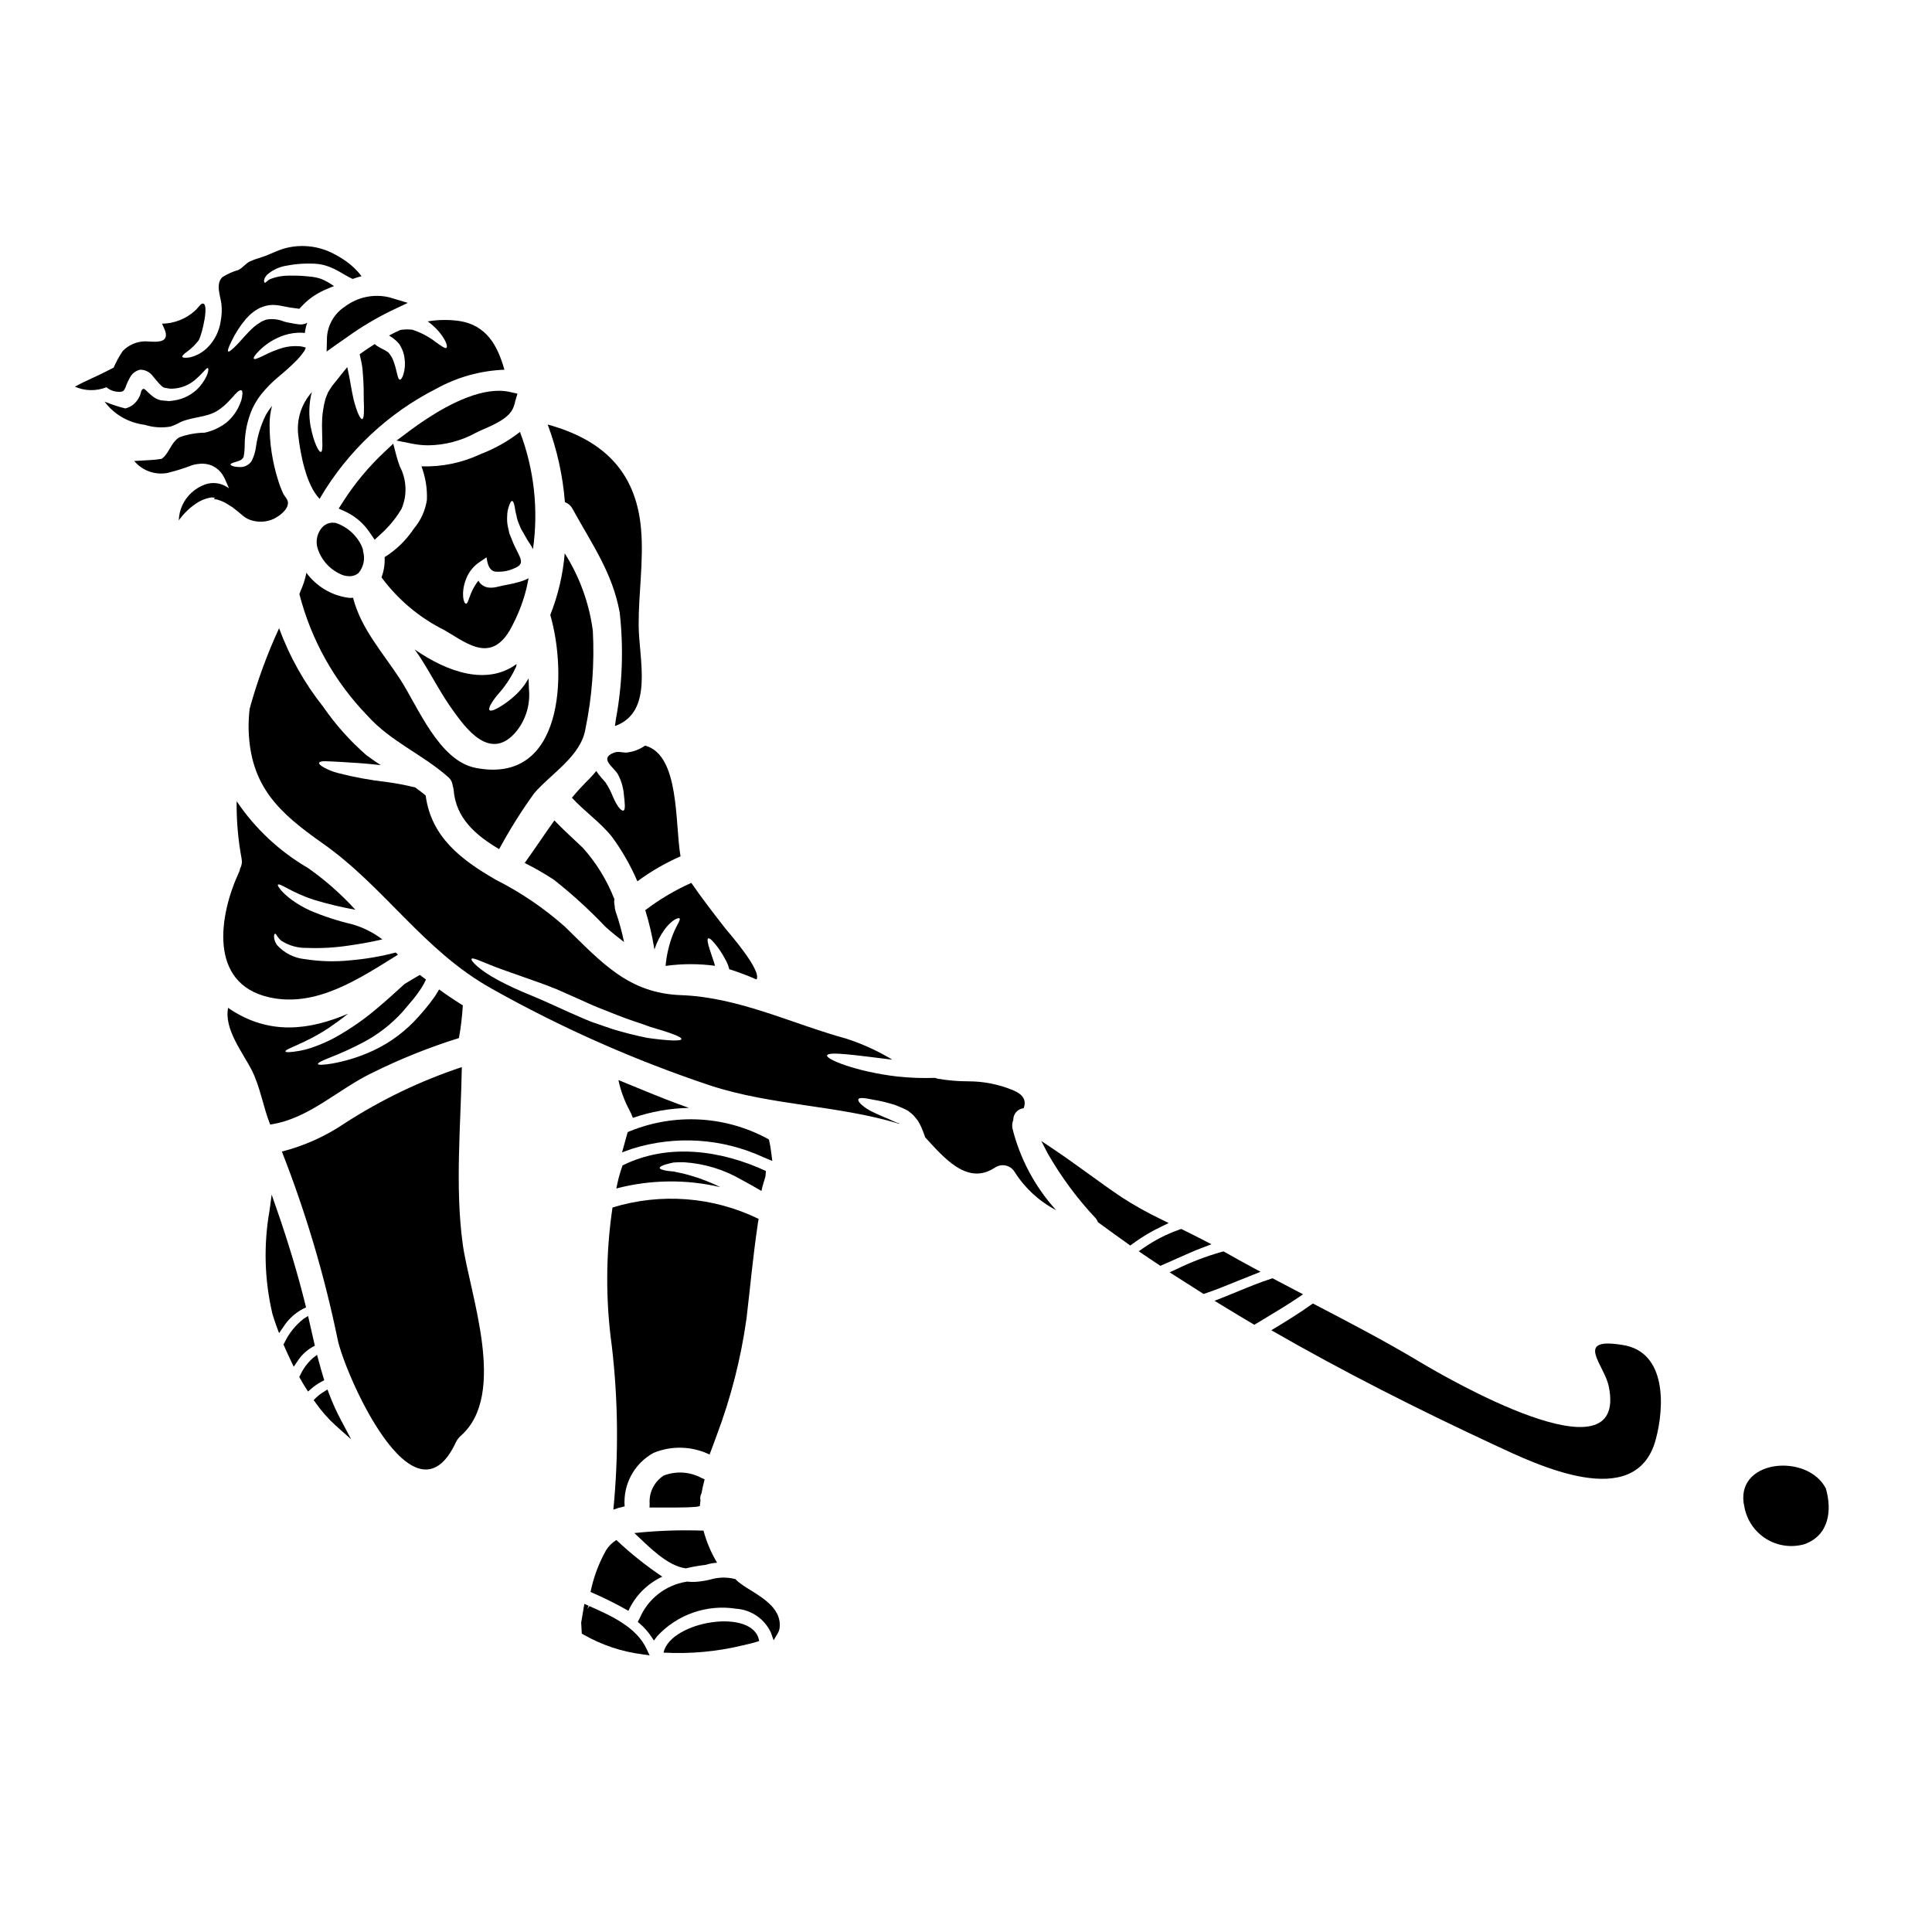 <?xml version="1.0" encoding="UTF-8"?>
<!-- Uploaded to: ICON Repo, www.iconrepo.com, Generator: ICON Repo Mixer Tools -->
<svg fill="#000000" width="800px" height="800px" version="1.1" viewBox="144 144 512 512" xmlns="http://www.w3.org/2000/svg">
 <g>
  <path d="m627.87 538.46c-4.891-9.555-24.613-7.731-21.57 4.992v-0.004c0.668 3.481 2.762 6.523 5.781 8.383 3.016 1.863 6.676 2.371 10.086 1.402 6.516-2.305 7.398-8.895 5.703-14.773z"/>
  <path d="m215.4 408.31c12.418 2.754 23.746-4.918 34.062-11.305-0.176-0.199-0.395-0.395-0.582-0.582-3.969 1.043-8.023 1.738-12.113 2.078-3.941 0.41-7.922 0.309-11.836-0.305-2.856-0.254-5.516-1.562-7.453-3.676-0.508-0.648-0.809-1.434-0.859-2.254 0.023-0.508 0.098-0.789 0.25-0.812 0.152-0.023 0.332 0.176 0.582 0.609 0.324 0.508 0.738 0.953 1.219 1.316 1.984 1.25 4.293 1.883 6.637 1.824 3.688 0.148 7.375-0.055 11.023-0.605 2.809-0.395 5.902-0.914 8.996-1.648-2.387-1.82-5.098-3.18-7.984-4.004-3.824-0.895-7.566-2.113-11.18-3.652-6.297-2.914-8.844-6.539-8.512-6.84 0.457-0.559 3.621 2.102 9.633 4.031h-0.004c3.582 1.074 7.223 1.945 10.898 2.609-3.773-4.141-7.988-7.856-12.57-11.078-7.555-4.391-14.016-10.441-18.895-17.691-0.059 5.117 0.383 10.23 1.32 15.262 0.18 0.879 0.039 1.793-0.395 2.582-0.055 0.344-0.156 0.676-0.305 0.992-5.144 11.023-8.367 29.477 8.066 33.148z"/>
  <path d="m230.66 233.22-0.105 3.938 3.211-2.281c0.789-0.547 1.574-1.094 2.363-1.637l-0.004-0.004c3.582-2.57 7.371-4.836 11.328-6.777l4.613-2.195-4.894-1.469c-4.086-0.98-8.395-0.082-11.75 2.445-2.738 1.777-4.5 4.727-4.762 7.981z"/>
  <path d="m231.21 513.36-0.422-1.137-1.027 0.648c-0.738 0.445-1.426 0.973-2.047 1.574l-0.59 0.59 0.488 0.676v0.004c1.559 2.219 3.359 4.266 5.367 6.09l4.09 3.637-2.566-4.832c-1.258-2.34-2.359-4.762-3.293-7.25z"/>
  <path d="m257.05 255.02c-1.535 0.988-2.988 2.023-4.414 3.09l-3.543 2.648 4.328 0.859h0.004c1.367 0.266 2.758 0.398 4.152 0.395 4.387-0.066 8.688-1.203 12.531-3.316 0.57-0.305 1.285-0.613 2.062-0.953 3.148-1.387 7.086-3.106 8-6.09l0.277-0.871v0.004c0.012-0.145 0.035-0.289 0.078-0.43l0.613-2.027-2.07-0.465c-6.863-1.535-15.762 3.043-22.02 7.156z"/>
  <path d="m226.78 500.98 0.656-0.359-1.793-7.871-1.18 0.734v0.004c-2.168 1.699-3.91 3.883-5.094 6.371l-0.246 0.434 0.199 0.457c0.562 1.273 1.148 2.578 1.785 3.91l0.738 1.535 0.961-1.41 0.004-0.004c0.992-1.57 2.356-2.875 3.969-3.801z"/>
  <path d="m242.69 428.29c7.391-3.664 15.062-6.738 22.938-9.199 0.504-2.801 0.84-5.629 1.012-8.469 0-0.051 0.027-0.125 0.027-0.176-2.156-1.344-4.258-2.754-6.297-4.231-0.395 0.656-0.762 1.266-1.141 1.875v-0.004c-1.688 2.371-3.551 4.606-5.578 6.691-3.496 3.598-7.699 6.438-12.344 8.34-3.027 1.27-6.191 2.191-9.426 2.758-2.281 0.355-3.543 0.395-3.625 0.102-0.082-0.293 1.062-0.891 3.148-1.699 2.934-1.145 5.801-2.449 8.594-3.906 4.019-2.078 7.633-4.856 10.672-8.211 0.863-1.016 1.723-2.051 2.609-3.094 0.887-1.043 1.695-2.176 2.434-3.293h-0.004c0.445-0.699 0.84-1.426 1.184-2.176-0.531-0.434-1.117-0.816-1.648-1.242-1.32 0.789-2.684 1.598-4.031 2.41v-0.004c-0.117 0.094-0.227 0.195-0.328 0.301-2.156 1.969-4.285 3.906-6.363 5.652-3.668 3.203-7.672 6-11.938 8.344-1.672 0.898-3.41 1.668-5.199 2.305-1.328 0.508-2.703 0.887-4.102 1.137-2.254 0.395-3.543 0.434-3.625 0.152-0.199-0.707 4.867-1.902 11.383-6.184 1.645-1.117 3.394-2.383 5.219-3.828-10.191 4.328-20.809 5.805-31.402-1.266-0.137-0.094-0.27-0.195-0.395-0.305-1.18 5.602 3.938 11.965 6.297 16.625 2.254 4.539 2.965 9.633 4.84 14.324 10.336-1.539 17.836-9.297 27.09-13.73z"/>
  <path d="m224.37 490.82 0.734-0.344-0.191-0.789c-1.969-7.938-4.496-16.41-7.559-25.191l-1.363-3.906-0.543 4.098v0.008c-1.629 9.125-1.375 18.488 0.75 27.512 0.309 1.008 0.668 2.141 1.105 3.32l0.652 1.762 1.074-1.539v0.004c1.305-2.094 3.148-3.801 5.34-4.934z"/>
  <path d="m250.09 231.45c-1.012 0.434-2.004 0.938-2.992 1.473 0.102 0.074 0.203 0.125 0.332 0.199v0.004c0.539 0.336 1.047 0.719 1.52 1.141 0.273 0.25 0.531 0.52 0.766 0.809l0.227 0.305c0.199 0.332 0.176 0.332 0.277 0.508 0.527 0.945 0.863 1.988 0.988 3.066 0.215 1.434 0.113 2.894-0.305 4.281-0.305 0.941-0.656 1.398-0.938 1.371-0.656-0.051-0.684-2.231-1.699-4.945-0.242-0.676-0.594-1.309-1.039-1.871-0.023-0.023-0.125-0.152-0.098-0.152l-0.254-0.25c-0.176-0.176-0.148-0.102-0.328-0.227v-0.008c-0.355-0.238-0.73-0.449-1.121-0.633-0.562-0.281-1.113-0.594-1.645-0.938l-0.484-0.395c-1.344 0.836-2.66 1.746-3.981 2.684 0.176 0.789 0.359 1.574 0.508 2.336h0.004c0.211 1.199 0.34 2.41 0.391 3.625 0.176 2.332 0.176 4.231 0.176 5.902 0.125 3.191 0.102 5.195-0.395 5.32-0.492 0.129-1.375-1.703-2.25-5.019-0.582-2.363-0.965-5.477-1.723-8.742-0.328 0.395-0.656 0.812-1.012 1.238-1.039 1.297-2.055 2.586-3.043 3.801-0.355 0.508-0.656 1.09-1.016 1.598-0.277 0.582-0.457 1.18-0.707 1.773l-0.004 0.008c-0.621 2.269-0.93 4.613-0.914 6.965 0.027 4.184 0.332 6.969-0.281 7.086-0.531 0.129-1.875-2.305-2.754-6.84-0.477-2.75-0.426-5.562 0.156-8.289 0.074-0.25 0.148-0.508 0.227-0.734v-0.004c-2.844 3.137-4.168 7.363-3.625 11.562 0.504 4.512 2 13.027 5.676 16.777 0.074-0.129 0.102-0.254 0.176-0.395 7.293-12.348 17.957-22.352 30.746-28.844 5.535-3.055 11.707-4.773 18.023-5.016-1.773-6.234-4.641-11.914-12.246-12.953-2.688-0.355-5.414-0.305-8.086 0.152 0.492 0.34 0.957 0.711 1.395 1.113 0.934 0.812 1.762 1.738 2.461 2.754 1.18 1.695 1.445 2.941 1.09 3.148-0.355 0.207-1.289-0.434-2.785-1.523v0.004c-1.828-1.422-3.887-2.519-6.086-3.246l-0.176-0.051c-1.051-0.125-2.109-0.098-3.152 0.07z"/>
  <path d="m306.63 343.5c-3.938 1.52 0.051 3.824 1.09 5.652 0.859 1.57 1.395 3.293 1.574 5.07 0.305 2.582 0.504 4.41-0.078 4.586s-1.695-1.09-2.812-3.75h-0.004c-0.516-1.32-1.176-2.578-1.965-3.754-0.395-0.43-1.141-1.266-1.773-2.055-0.199-0.277-0.43-0.605-0.633-0.938l-0.004 0.004c-0.594 0.742-1.227 1.453-1.898 2.129-1.605 1.574-3.133 3.231-4.566 4.965 3.32 3.625 7.453 6.438 10.543 10.266h0.004c2.715 3.688 5 7.676 6.809 11.883 3.547-2.633 7.383-4.852 11.434-6.617-1.523-8.566-0.129-26.891-9.402-29.352v0.004c-1.461 1.031-3.164 1.668-4.945 1.848-1.215 0.008-2.18-0.426-3.371 0.059z"/>
  <path d="m298.45 368.67c-2.562-2.434-5.117-4.723-7.531-7.25-2.637 3.676-5.117 7.453-7.871 11.281 2.664 1.324 5.242 2.805 7.731 4.434 4.828 3.809 9.379 7.961 13.613 12.418 1.598 1.473 3.293 2.785 4.996 4.106h-0.004c-0.578-2.785-1.34-5.535-2.273-8.227-0.141-0.441-0.211-0.902-0.207-1.367-0.16-0.57-0.188-1.168-0.074-1.75-1.953-5.012-4.789-9.633-8.379-13.645z"/>
  <path d="m317.43 395.64c0.613-1.914 1.531-3.719 2.711-5.348 1.969-2.637 3.648-3.148 3.938-2.918 0.395 0.355-0.812 1.852-1.723 4.207h-0.004c-1.047 2.691-1.711 5.516-1.965 8.395 4.344-0.605 8.754-0.617 13.102-0.027-0.43-1.574-1.012-3.016-1.344-4.129-0.609-1.852-0.812-2.992-0.457-3.148 0.355-0.156 1.18 0.609 2.332 2.129 0.719 0.934 1.363 1.926 1.93 2.965 0.391 0.656 0.727 1.344 1.012 2.051 0.102 0.305 0.203 0.684 0.309 1.039h-0.004c2.457 0.77 4.867 1.676 7.223 2.715 1.445-2.434-7.375-12.395-8.312-13.582-3.094-3.957-6.137-7.906-8.973-12.016v-0.004c-4.328 1.938-8.422 4.363-12.203 7.227 1.055 3.422 1.863 6.91 2.43 10.445z"/>
  <path d="m295.7 278.8c5.07 9.25 10.598 16.926 12.52 27.473 1.074 9.504 0.727 19.117-1.039 28.516-0.051 0.555-0.152 1.086-0.227 1.621 10.418-3.676 6.359-17.641 6.297-26.668-0.051-8.461 1.371-17.156 0.633-25.586-1.395-15.891-10.824-23.801-24.738-27.652v0.008c2.477 6.613 4.012 13.539 4.562 20.582 0.855 0.297 1.566 0.906 1.992 1.707z"/>
  <path d="m242 285.15 1.289 1.887 1.672-1.551h0.004c0.75-0.676 1.465-1.391 2.141-2.144 1.246-1.379 2.352-2.879 3.297-4.481 1.555-3.617 1.395-7.738-0.438-11.227-0.34-0.969-0.672-1.922-0.914-2.852l-0.84-3.207-2.418 2.273 0.004 0.004c-4.129 3.879-7.762 8.25-10.824 13.016l-1.219 1.906 2.055 0.945c2.508 1.227 4.648 3.102 6.191 5.43z"/>
  <path d="m255.69 267.59c1.07 2.832 1.562 5.848 1.445 8.871-0.418 2.828-1.621 5.477-3.473 7.652-2.008 3.035-4.644 5.602-7.731 7.531 0.094 1.828-0.191 3.656-0.832 5.371 0.031 0.059 0.074 0.109 0.125 0.152 4.359 5.852 10.039 10.594 16.574 13.836 6.211 3.602 12.953 9.504 18.297-1.875l0.004 0.004c1.535-3.027 2.711-6.227 3.496-9.531 0.176-0.789 0.332-1.574 0.48-2.363-0.43 0.25-0.707 0.332-1.062 0.508-0.457 0.199-0.84 0.277-1.266 0.43v0.004c-1.059 0.309-2.133 0.562-3.223 0.758-1.062 0.176-1.695 0.355-2.836 0.609-0.664 0.16-1.348 0.219-2.027 0.18-0.488-0.027-0.965-0.16-1.395-0.395-0.461-0.223-0.867-0.551-1.18-0.961-0.098-0.203-0.176-0.332-0.277-0.508-0.18 0.25-0.395 0.508-0.559 0.734-0.574 0.84-1.059 1.742-1.441 2.688-0.66 1.598-0.863 2.66-1.266 2.711-0.406 0.051-0.938-1.062-0.812-3.148 0.078-1.258 0.379-2.496 0.883-3.648 0.676-1.656 1.812-3.078 3.273-4.106 0.684-0.457 1.371-0.938 2.051-1.395 0.227 1.52 0.559 3.394 2.231 3.773 1.75 0.172 3.519-0.125 5.117-0.859 2.203-0.914 2.129-1.828 1.039-3.981-0.305-0.605-0.609-1.215-0.887-1.797v-0.004c-0.285-0.578-0.539-1.168-0.762-1.773-0.25-0.582-0.457-1.18-0.684-1.695-0.125-0.609-0.25-1.18-0.395-1.75v-0.004c-0.207-0.988-0.266-2.004-0.18-3.016 0.012-0.723 0.133-1.438 0.355-2.129 0.332-1.113 0.633-1.723 0.938-1.695 0.305 0.027 0.531 0.633 0.734 1.773v0.004c0.07 0.664 0.203 1.324 0.395 1.965 0.137 0.793 0.367 1.566 0.68 2.309 0.18 0.395 0.359 0.863 0.535 1.289 0.25 0.457 0.531 0.914 0.812 1.395 0.281 0.48 0.508 0.965 0.863 1.523s0.684 1.062 1.039 1.621c0.148 0.305 0.328 0.582 0.48 0.887h-0.004c1.492-10.484 0.305-21.172-3.445-31.07-3.168 2.469-6.688 4.449-10.441 5.875-4.894 2.309-10.266 3.422-15.672 3.25z"/>
  <path d="m269.98 347.48c-9.684-1.93-15.258-16.27-19.922-23.445-4.723-7.246-10.367-13.383-12.496-21.621-0.422 0.051-0.848 0.051-1.266 0-4.461-0.621-8.477-3.027-11.129-6.664v0.199c-0.332 1.629-0.852 3.215-1.547 4.723-0.098 0.305-0.176 0.508-0.277 0.789h0.004c3.106 12.102 9.305 23.184 17.996 32.16 6.133 6.894 14.621 10.266 21.441 16.324h-0.004c0.676 0.562 1.102 1.375 1.18 2.254 0.129 0.352 0.215 0.719 0.254 1.09 0.559 7.531 5.856 12.066 12.062 15.742v0.004c2.773-5.129 5.871-10.07 9.277-14.801 4.414-5.172 12.395-9.809 13.586-17.035 1.77-8.555 2.43-17.305 1.969-26.027-0.961-7.305-3.504-14.312-7.449-20.531-0.469 5.598-1.758 11.098-3.828 16.324 4.531 15.625 3.516 45.152-19.852 40.516z"/>
  <path d="m280.81 320.62c0.047-0.219 0.078-0.438 0.098-0.656-7.777 5.727-18.145 2.301-27.016-3.852l1.371 1.969c3.066 4.723 5.574 9.809 8.895 14.348 3.117 4.281 9.758 13.777 16.703 5.371v-0.004c2.523-3.148 3.715-7.16 3.316-11.176-0.051-0.938-0.074-1.902-0.102-2.836v-0.004c-0.703 1.273-1.562 2.457-2.559 3.523-1.109 1.156-2.332 2.199-3.648 3.117-2.207 1.52-3.75 2.203-4.133 1.773-0.383-0.43 0.395-1.93 2.055-3.981v0.004c2.059-2.258 3.75-4.82 5.019-7.598z"/>
  <path d="m229.35 283.79c-1.273 1.465-1.738 3.469-1.238 5.344 1.008 3.375 3.535 6.082 6.832 7.316 0.531 0.16 1.082 0.246 1.637 0.254 0.898 0.023 1.773-0.285 2.453-0.871 1.332-1.602 1.777-3.762 1.18-5.758 0.008-0.191-0.016-0.383-0.066-0.566l-0.277-0.73 0.004-0.004c-1.324-2.914-3.801-5.148-6.836-6.172-1.352-0.301-2.762 0.152-3.688 1.188z"/>
  <path d="m229.93 509.78-0.238-0.789c-0.453-1.488-0.883-2.996-1.281-4.504l-0.395-1.449-1.18 0.93-0.004 0.004c-1.387 1.25-2.5 2.769-3.273 4.469l-0.254 0.473 0.27 0.473c0.465 0.828 0.934 1.633 1.449 2.434l0.609 0.945 0.855-0.73-0.004-0.008c0.836-0.719 1.746-1.352 2.715-1.879z"/>
  <path d="m453.72 468.12-1.828-0.902v0.004c-3.684-1.758-7.254-3.754-10.684-5.969-2.996-2.016-5.961-4.16-8.828-6.234-3.004-2.168-6.106-4.414-9.246-6.516l-3.184-2.133 1.762 3.402h0.004c3.535 6.172 7.785 11.906 12.664 17.086 0.203 0.234 0.363 0.5 0.48 0.789l0.105 0.246 0.215 0.156c2.59 1.906 5.176 3.758 7.766 5.609l0.582 0.418 0.574-0.426h0.004c2.434-1.793 5.035-3.348 7.769-4.641z"/>
  <path d="m412.53 440.81c-0.035-1.598 1.164-2.957 2.754-3.117 0.789-2.106-0.148-3.676-2.812-4.766v-0.004c-3.742-1.555-7.758-2.359-11.809-2.359-2.719 0-5.434-0.23-8.113-0.688-0.266-0.059-0.527-0.133-0.785-0.227-3.324 0.113-6.652-0.008-9.961-0.355-10.898-1.289-18.832-4.535-18.629-5.578 0.227-1.18 7.93-0.023 17.32 1.117v0.004c-3.84-2.32-7.934-4.191-12.203-5.578-14.5-3.981-28.488-10.973-43.75-11.531-14.039-0.48-21.137-8.719-30.797-18.105h0.004c-5.539-4.926-11.695-9.109-18.312-12.453-9.328-5.371-17.184-11.414-18.629-22.352-0.891-0.734-1.809-1.445-2.754-2.129-2.488-0.617-5.012-1.102-7.555-1.445-4.367-0.488-8.691-1.285-12.949-2.383-1.328-0.336-2.606-0.848-3.801-1.52-0.84-0.508-1.266-0.887-1.18-1.18 0.086-0.297 0.656-0.43 1.621-0.43s2.363 0.125 3.938 0.176c2.754 0.176 6.516 0.355 10.77 0.863-1.316-0.863-2.582-1.723-3.824-2.66l-0.004-0.004c-4.324-3.773-8.16-8.07-11.414-12.797-4.992-6.273-8.938-13.309-11.688-20.836-3.18 6.891-5.789 14.027-7.805 21.344-0.219 1.828-0.312 3.668-0.277 5.508 0.434 15.078 8.039 22.023 19.566 30.133 16.352 11.457 26.766 28.414 44.633 38.422v0.004c18.527 10.434 38.008 19.07 58.176 25.797 16.27 5.324 33.758 5.199 49.988 10.117l0.152-0.027 0.004-0.004c-0.23-0.105-0.465-0.188-0.711-0.25-0.359-0.176-0.891-0.332-1.219-0.508-0.691-0.352-1.402-0.664-2.125-0.938-1.371-0.582-2.844-1.242-3.938-1.828-2.125-1.238-3.148-2.41-2.941-2.914 0.227-0.582 1.828-0.332 4.156 0.148v0.004c1.363 0.215 2.707 0.512 4.031 0.891 0.852 0.203 1.684 0.48 2.484 0.836 0.434 0.203 0.891 0.395 1.348 0.582l0.684 0.332 0.25 0.125 0.25 0.152c0.051 0.051 0.309 0.25 0.309 0.25h0.004c0.367 0.277 0.723 0.574 1.062 0.891 0.434 0.48 0.812 0.961 1.18 1.445 0.5 0.801 0.926 1.652 1.266 2.535 0.281 0.707 0.48 1.289 0.684 1.875 4.84 5.273 11.074 12.75 18.223 8.188 0.074-0.051 0.176-0.074 0.25-0.125l0.004-0.004c0.844-0.59 1.895-0.797 2.898-0.57 1 0.223 1.863 0.859 2.375 1.75 2.703 4.258 6.477 7.731 10.949 10.062-5.602-6.172-9.582-13.637-11.586-21.723-0.117-0.73-0.035-1.477 0.238-2.164zm-96.898-21.746c-3.16-0.633-6.289-1.418-9.375-2.363-1.746-0.609-3.543-1.242-5.453-1.879-1.852-0.707-3.648-1.574-5.551-2.363-3.801-1.699-7.246-3.344-10.566-4.688-3.32-1.344-6.262-2.711-8.695-4.031-4.992-2.66-7.324-5.172-7.019-5.629 0.355-0.531 3.34 1.117 8.266 2.867 2.535 0.887 5.551 1.969 8.895 3.148 1.695 0.582 3.473 1.266 5.32 2.004 1.773 0.789 3.625 1.598 5.512 2.434 1.887 0.836 3.727 1.723 5.512 2.434 1.781 0.707 3.449 1.371 5.07 2.004 3.246 1.32 6.297 2.18 8.82 3.148 5.098 1.469 8.289 2.609 8.215 3.215s-3.473 0.457-8.949-0.301z"/>
  <path d="m319.84 581.96c7.07 0.387 14.16-0.262 21.039-1.93 1.016-0.25 2.688-0.582 4.309-1.137-1.367-8.949-23.512-5.348-25.348 3.066z"/>
  <path d="m462.98 474.53 2.07-0.789-1.969-1.02c-1.859-0.969-3.762-1.91-5.668-2.852l-0.367-0.18-0.395 0.129v0.004c-3.445 1.199-6.711 2.867-9.695 4.961l-1.18 0.812 1.18 0.816c0.906 0.621 1.812 1.219 2.715 1.82l1.84 1.223 0.492-0.211c1.289-0.551 2.574-1.129 3.852-1.703 2.316-1.039 4.711-2.117 7.125-3.012z"/>
  <path d="m342.84 565.37c-1.133-0.668-2.219-1.402-3.254-2.211-0.102-0.09-0.199-0.184-0.293-0.285l-0.367-0.371-0.246-0.07c-2.117-0.52-4.332-0.465-6.418 0.16-1.285 0.312-2.594 0.52-3.914 0.617-0.719 0.031-1.434 0.016-2.148-0.051l-0.172-0.02-0.172 0.043h-0.004c-5.496 0.898-10.148 4.547-12.328 9.672l-0.508 0.961 0.57 0.496c1.117 0.961 2.102 2.062 2.926 3.277l0.789 1.18 0.828-1.125h-0.004c5.328-5.793 13.207-8.539 20.984-7.309 4.004 0.273 7.539 2.715 9.207 6.367l0.699 2.004 1.074-1.828c0.258-0.422 0.434-0.895 0.508-1.387 0.641-4.879-4.016-7.789-7.758-10.121z"/>
  <path d="m574.13 500.45c-13.23-2.207-4.945 5.168-3.777 11.02 5.223 25.824-43.672-2.688-50.082-6.543-9.25-5.551-18.805-10.516-28.34-15.484-3.543 2.535-7.277 4.84-11.02 7.086 19.164 11.02 38.906 20.988 59.105 30.391 11.074 5.144 37.465 18.047 42.758-1.371 2.328-8.523 3-23.207-8.645-25.098z"/>
  <path d="m476.1 481.82 1.969-0.789-1.883-1.008c-2.555-1.367-5.082-2.777-7.582-4.195l-0.344-0.191-0.395 0.094h0.004c-4.223 1.184-8.328 2.758-12.262 4.699l-1.637 0.742 1.512 0.977c2.363 1.523 4.723 3.031 7.086 4.516l0.395 0.25 0.445-0.148c2.887-0.973 5.731-2.141 8.48-3.266 1.422-0.562 2.812-1.133 4.211-1.68z"/>
  <path d="m489.32 487-1.461-0.762c-2.078-1.09-4.152-2.18-6.254-3.289l-0.371-0.195-0.395 0.129c-3.016 0.973-5.973 2.191-8.828 3.371-1.43 0.59-2.863 1.18-4.305 1.742l-1.848 0.719 1.688 1.035c2.769 1.699 5.555 3.375 8.355 5.027l0.504 0.301 2.445-1.469c3.012-1.812 6.129-3.68 9.102-5.68z"/>
  <path d="m300.21 569.64-0.594 0.812 0.395-0.898-1.156-0.516-0.836 4.973 0.16 2.902 0.438 0.266v-0.004c4.848 2.781 10.199 4.566 15.746 5.254l1.801 0.262-0.789-1.648c-2.672-5.828-9.305-8.793-15.164-11.402z"/>
  <path d="m334.89 458.6c-3.148-1.555-6.453-2.762-9.859-3.598-0.887-0.152-1.672-0.395-2.457-0.535-0.789-0.047-1.445-0.148-2.004-0.223-1.113-0.203-1.746-0.457-1.746-0.734 0-0.281 0.555-0.609 1.645-0.938 0.535-0.152 1.215-0.332 1.969-0.484l-0.004-0.004c0.945-0.078 1.895-0.102 2.84-0.074 5.391 0.344 10.625 1.941 15.289 4.668 1.879 0.988 3.574 1.969 5.223 2.941 0.16-0.777 0.363-1.547 0.605-2.305 0.152-0.559 0.309-1.039 0.457-1.496 0.051-0.484 0.102-0.988 0.129-1.496-11.914-5.512-25.906-7.477-37.996-1.473-0.395 1.117-0.758 2.254-1.066 3.477-0.227 0.887-0.395 1.746-0.582 2.633 9.02-2.359 18.48-2.481 27.559-0.359z"/>
  <path d="m310.34 444.02-1.488 5.367 2.684-0.961c11.469-3.586 23.863-2.785 34.773 2.254l2.363 0.992-0.332-2.543c-0.105-0.832-0.242-1.684-0.43-2.519l-0.145-0.637-0.57-0.324h-0.004c-11.18-5.961-24.43-6.656-36.176-1.906z"/>
  <path d="m307.89 430.23c0.57 2.691 1.508 5.293 2.789 7.731 0.406 0.734 0.754 1.496 1.039 2.285 4.781-1.652 9.793-2.543 14.852-2.641-4.082-1.445-8.137-3.039-12.203-4.723-2.144-0.875-4.312-1.762-6.477-2.652z"/>
  <path d="m266.39 426.79c-10.957 3.637-21.406 8.652-31.094 14.926-5.059 3.422-10.664 5.941-16.578 7.457v0.047c6.32 16.109 11.254 32.73 14.75 49.68 1.746 8.77 20.227 51.324 31.379 27.246 0.156-0.328 0.352-0.633 0.582-0.914 0.188-0.266 0.406-0.504 0.656-0.707 12.547-10.973 2.363-37.641 0.535-50.867-2.059-15.133-0.512-31.434-0.23-46.867z"/>
  <path d="m306.15 500.8c1.676 14.363 1.809 28.871 0.395 43.262 0.973-0.359 1.973-0.648 2.992-0.859-0.223-2.848 0.379-5.699 1.738-8.211 1.355-2.516 3.41-4.582 5.91-5.961 4.789-1.977 10.191-1.816 14.855 0.434 0.633-1.672 1.289-3.375 1.926-5.172 3.758-9.984 6.398-20.355 7.871-30.922 0.965-8.188 1.723-16.426 2.918-24.562 0.074-0.605 0.176-1.18 0.281-1.797h-0.004c-12.055-5.871-25.895-6.949-38.715-3.012-1.805 12.195-1.863 24.586-0.168 36.801z"/>
  <path d="m325.75 559.63c1.703-0.406 3.43-0.711 5.168-0.914 1.012-0.312 2.059-0.508 3.117-0.582-1.59-2.652-2.801-5.512-3.598-8.496-6.117-0.219-12.238-0.008-18.328 0.637 3.781 3.523 8.645 8.691 13.641 9.355z"/>
  <path d="m300.5 565.89c3.438 1.469 6.789 3.137 10.035 4.992 1.812-3.992 5-7.203 8.977-9.051-4.316-2.894-8.387-6.144-12.168-9.711-1.121 0.691-2.062 1.633-2.754 2.754-1.93 3.438-3.309 7.152-4.09 11.016z"/>
  <path d="m329.91 539.73c0.172-0.965 0.375-1.93 0.617-2.867l0.207-0.809-0.758-0.344v0.004c-3.109-1.711-6.82-1.953-10.129-0.656-2.473 1.633-3.883 4.469-3.684 7.426l-0.031 1.023h1.027 3.75 2.461c1.797 0 3.598-0.039 5.301-0.207l0.789-0.164 0.176-1.469-0.02-0.133c-0.102-0.535-0.035-1.082 0.191-1.574z"/>
  <path d="m205.16 278.15c0.156 0.109 0.355 0.199 0.5 0.316 1.117 0.84 2.027 1.648 2.812 2.281h0.004c0.633 0.523 1.363 0.91 2.152 1.141 1.734 0.527 3.594 0.484 5.297-0.129 1.648-0.605 4.512-2.559 4.383-4.613-0.051-0.836-0.836-1.543-1.215-2.254v-0.004c-0.578-1.227-1.062-2.496-1.441-3.801-1.492-4.766-2.238-9.73-2.207-14.723 0.012-1.609 0.223-3.211 0.637-4.769-0.629 0.77-1.188 1.594-1.676 2.461-1.281 2.613-2.144 5.41-2.559 8.289-0.164 1.344-0.566 2.648-1.18 3.856-0.691 1.035-1.875 1.633-3.117 1.574-1.672-0.027-2.457-0.434-2.457-0.684 0-0.332 0.887-0.508 2.152-0.938h0.004c0.586-0.137 1.074-0.543 1.316-1.094 0.191-1.02 0.285-2.055 0.281-3.094 0.012-3.32 0.703-6.606 2.027-9.652 0.855-1.836 1.992-3.527 3.367-5.019 0.695-0.789 1.434-1.539 2.203-2.254 0.734-0.633 1.496-1.32 2.281-1.969h0.004c1.445-1.211 2.828-2.492 4.144-3.844 0.562-0.594 1.078-1.227 1.547-1.898 0.273-0.352 0.48-0.754 0.609-1.184-0.051-0.027-0.078-0.051-0.129-0.074-0.328-0.102-0.789-0.203-1.18-0.281l-0.848-0.059c-1.266-0.051-2.527 0.082-3.75 0.391-1.91 0.559-3.754 1.309-5.512 2.234-1.344 0.633-2.152 0.961-2.332 0.707-0.176-0.25 0.25-0.965 1.344-2.055 1.574-1.59 3.445-2.856 5.512-3.723 1.5-0.645 3.106-1.016 4.738-1.102 0.531 0.023 0.789-0.051 1.52 0.023 0.129 0.027 0.262 0.043 0.391 0.051 0.113-0.938 0.328-1.863 0.637-2.754-0.129 0.082-0.258 0.156-0.395 0.227-0.359 0.133-0.734 0.219-1.113 0.258l-0.711-0.027-0.887-0.125c-0.508-0.074-1.016-0.176-1.52-0.281-0.508-0.078-1.008-0.188-1.496-0.332-1.426-0.598-2.988-0.789-4.516-0.555-0.328 0.062-0.641 0.172-0.938 0.328l-0.48 0.203c0.051-0.074-0.281 0.176-0.395 0.25h0.004c-0.594 0.344-1.152 0.742-1.676 1.184-2.004 1.797-3.5 3.727-4.664 4.891-1.164 1.164-1.926 1.797-2.152 1.621-0.227-0.176 0.074-1.062 0.789-2.559 1.043-2.195 2.363-4.25 3.934-6.106 0.562-0.641 1.184-1.227 1.859-1.75 0.191-0.156 0.395-0.301 0.605-0.43l0.633-0.395v0.004c0.445-0.27 0.926-0.484 1.422-0.637 1.086-0.395 2.246-0.543 3.398-0.426 1.09 0.102 2.152 0.355 2.965 0.508 0.395 0.098 0.891 0.148 1.395 0.227 0.504 0.078 0.965 0.125 1.473 0.199h-0.004c0.129 0.035 0.262 0.051 0.395 0.051l0.48-0.531c0.809-0.883 1.699-1.691 2.66-2.406 1.012-0.73 2.09-1.367 3.219-1.902 0.965-0.457 1.902-0.812 2.812-1.18-0.281-0.176-0.559-0.395-0.812-0.531h0.004c-0.609-0.398-1.246-0.754-1.902-1.066l-0.84-0.355c-0.395-0.102-0.758-0.199-1.113-0.305-0.625-0.133-1.262-0.223-1.898-0.277-0.684-0.074-1.344-0.125-2.004-0.176-1.266-0.074-2.461-0.074-3.543-0.051v-0.004c-1.617 0.004-3.215 0.305-4.723 0.887-0.863 0.332-1.297 1.117-1.52 0.988-0.223-0.129-0.484-0.887 0.629-2.125 1.488-1.293 3.32-2.133 5.273-2.41 1.281-0.25 2.578-0.41 3.879-0.484 0.727-0.051 1.453-0.066 2.18-0.047 0.848-0.016 1.695 0.035 2.535 0.152l1.141 0.227c0.457 0.125 0.938 0.281 1.418 0.457 0.867 0.324 1.707 0.723 2.512 1.18 1.32 0.758 2.508 1.496 3.723 2.051 0.789-0.277 1.547-0.531 2.363-0.73-1.137-1.5-2.496-2.816-4.031-3.906-1.242-0.887-2.559-1.668-3.938-2.328-3.977-1.91-8.516-2.281-12.75-1.043-1.648 0.508-3.117 1.266-4.723 1.879-1.344 0.508-2.754 0.836-4.055 1.445-1.301 0.609-1.969 1.746-3.148 2.305-1.496 0.422-2.922 1.062-4.234 1.898-1.852 1.773-0.555 4.918-0.277 6.996h0.004c0.184 1.562 0.121 3.144-0.184 4.691-0.391 2.691-1.652 5.18-3.598 7.086-1.289 1.238-2.891 2.106-4.637 2.508-1.141 0.148-1.828 0.098-1.93-0.152-0.102-0.25 0.395-0.758 1.32-1.422 1.137-0.828 2.144-1.816 2.992-2.938 0.789-1.039 3.148-10.594 0.836-9.707-0.395 0.152-1.367 1.523-1.797 1.852l-0.004-0.004c-2.394 2.16-5.492 3.379-8.719 3.426 0.395 1.012 1.598 2.863 0.707 4.004-0.988 1.242-4.106 0.609-5.422 0.684-2.156 0.086-4.199 1.004-5.699 2.559-0.945 1.387-1.754 2.859-2.414 4.402-0.789 0.395-1.543 0.789-2.332 1.18-2.449 1.262-4.957 2.227-7.93 3.867h0.004c2.648 1.168 5.66 1.219 8.352 0.148 0.855 0.727 1.93 1.152 3.055 1.207 0.414 0.066 0.844 0.023 1.238-0.125 0.203-0.102 0.395-0.305 0.707-0.914 0.371-1.121 0.875-2.191 1.496-3.191 0.582-0.824 1.449-1.406 2.434-1.621 1.352-0.012 2.621 0.641 3.398 1.746 0.457 0.559 0.941 1.09 1.371 1.621h-0.004c0.242 0.289 0.504 0.562 0.789 0.812 0.312 0.398 0.785 0.641 1.289 0.66 0.332 0.051 0.633 0.125 0.938 0.176h0.887c2.016-0.094 3.957-0.809 5.551-2.055 2.562-2.078 3.32-3.598 3.754-3.371 0.223 0.074 0.277 1.969-2.258 4.969l-0.004 0.004c-1.766 1.961-4.172 3.234-6.789 3.598-0.395 0.051-0.84 0.129-1.266 0.152-0.434-0.051-0.891-0.074-1.348-0.125-0.539-0.012-1.07-0.113-1.574-0.305-0.551-0.227-1.062-0.535-1.523-0.914-0.43-0.332-0.789-0.684-1.137-0.988l-0.395-0.395c-0.281-0.203-0.508-0.586-0.891-0.508l0.004 0.004c-0.254 0.141-0.438 0.375-0.508 0.656-0.07 0.301-0.152 0.598-0.254 0.891-0.445 1.16-1.219 2.164-2.231 2.887-0.535 0.344-1.121 0.594-1.738 0.742-1.875-0.469-3.715-1.07-5.5-1.809 1.844 2.488 4.398 4.363 7.328 5.371 1.09 0.383 2.219 0.645 3.363 0.789 2.191 0.688 4.516 0.848 6.781 0.461 0.914-0.305 1.797-0.699 2.637-1.18 3.219-1.445 6.918-1.18 9.883-3.066 1.098-0.719 2.102-1.57 2.992-2.535 0.395-0.43 0.758-0.836 1.113-1.18v-0.004c0.285-0.359 0.598-0.699 0.934-1.016 0.531-0.531 0.961-0.758 1.238-0.633 0.281 0.125 0.332 0.633 0.227 1.398v-0.004c-0.055 0.453-0.148 0.902-0.277 1.344-0.176 0.508-0.43 1.113-0.73 1.773h-0.004c-0.77 1.543-1.848 2.914-3.168 4.027-1.695 1.309-3.66 2.227-5.754 2.688-2.309 0.031-4.594 0.453-6.766 1.242-1.773 1.086-2.438 3.215-3.676 4.762v0.004c-0.289 0.348-0.621 0.66-0.984 0.93-2.121 0.348-4.418 0.395-7.273 0.562v0.004c2.223 2.66 5.742 3.859 9.129 3.106 0.062 0 0.113-0.051 0.176-0.066v-0.004c2.055-0.512 4.074-1.156 6.051-1.922 0.734-0.215 1.492-0.344 2.254-0.395 1.004-0.051 2.008 0.113 2.941 0.484 0.965 0.43 1.812 1.082 2.484 1.902 0.52 0.699 0.945 1.465 1.266 2.277l0.809 1.832c-0.395-0.238-0.789-0.484-1.207-0.703l-0.004-0.004c-1.562-0.754-3.359-0.867-5.004-0.32-1.395 0.477-2.672 1.246-3.746 2.254-2.055 1.883-3.258 4.519-3.332 7.309 1.379-1.965 3.144-3.621 5.191-4.871 0.918-0.531 1.918-0.914 2.957-1.137 0.508-0.121 1.043-0.094 1.539 0.074l-0.184 0.074h-0.004c-0.031 0.023-0.066 0.039-0.102 0.051-0.027 0.031-0.055 0.062-0.074 0.102-0.023 0.102 0.102 0.125 0.152 0.074 0.23 0.016 0.461 0.051 0.684 0.102 0.703 0.199 1.383 0.465 2.031 0.789 0.496 0.324 1.027 0.648 1.582 0.977z"/>
 </g>
</svg>